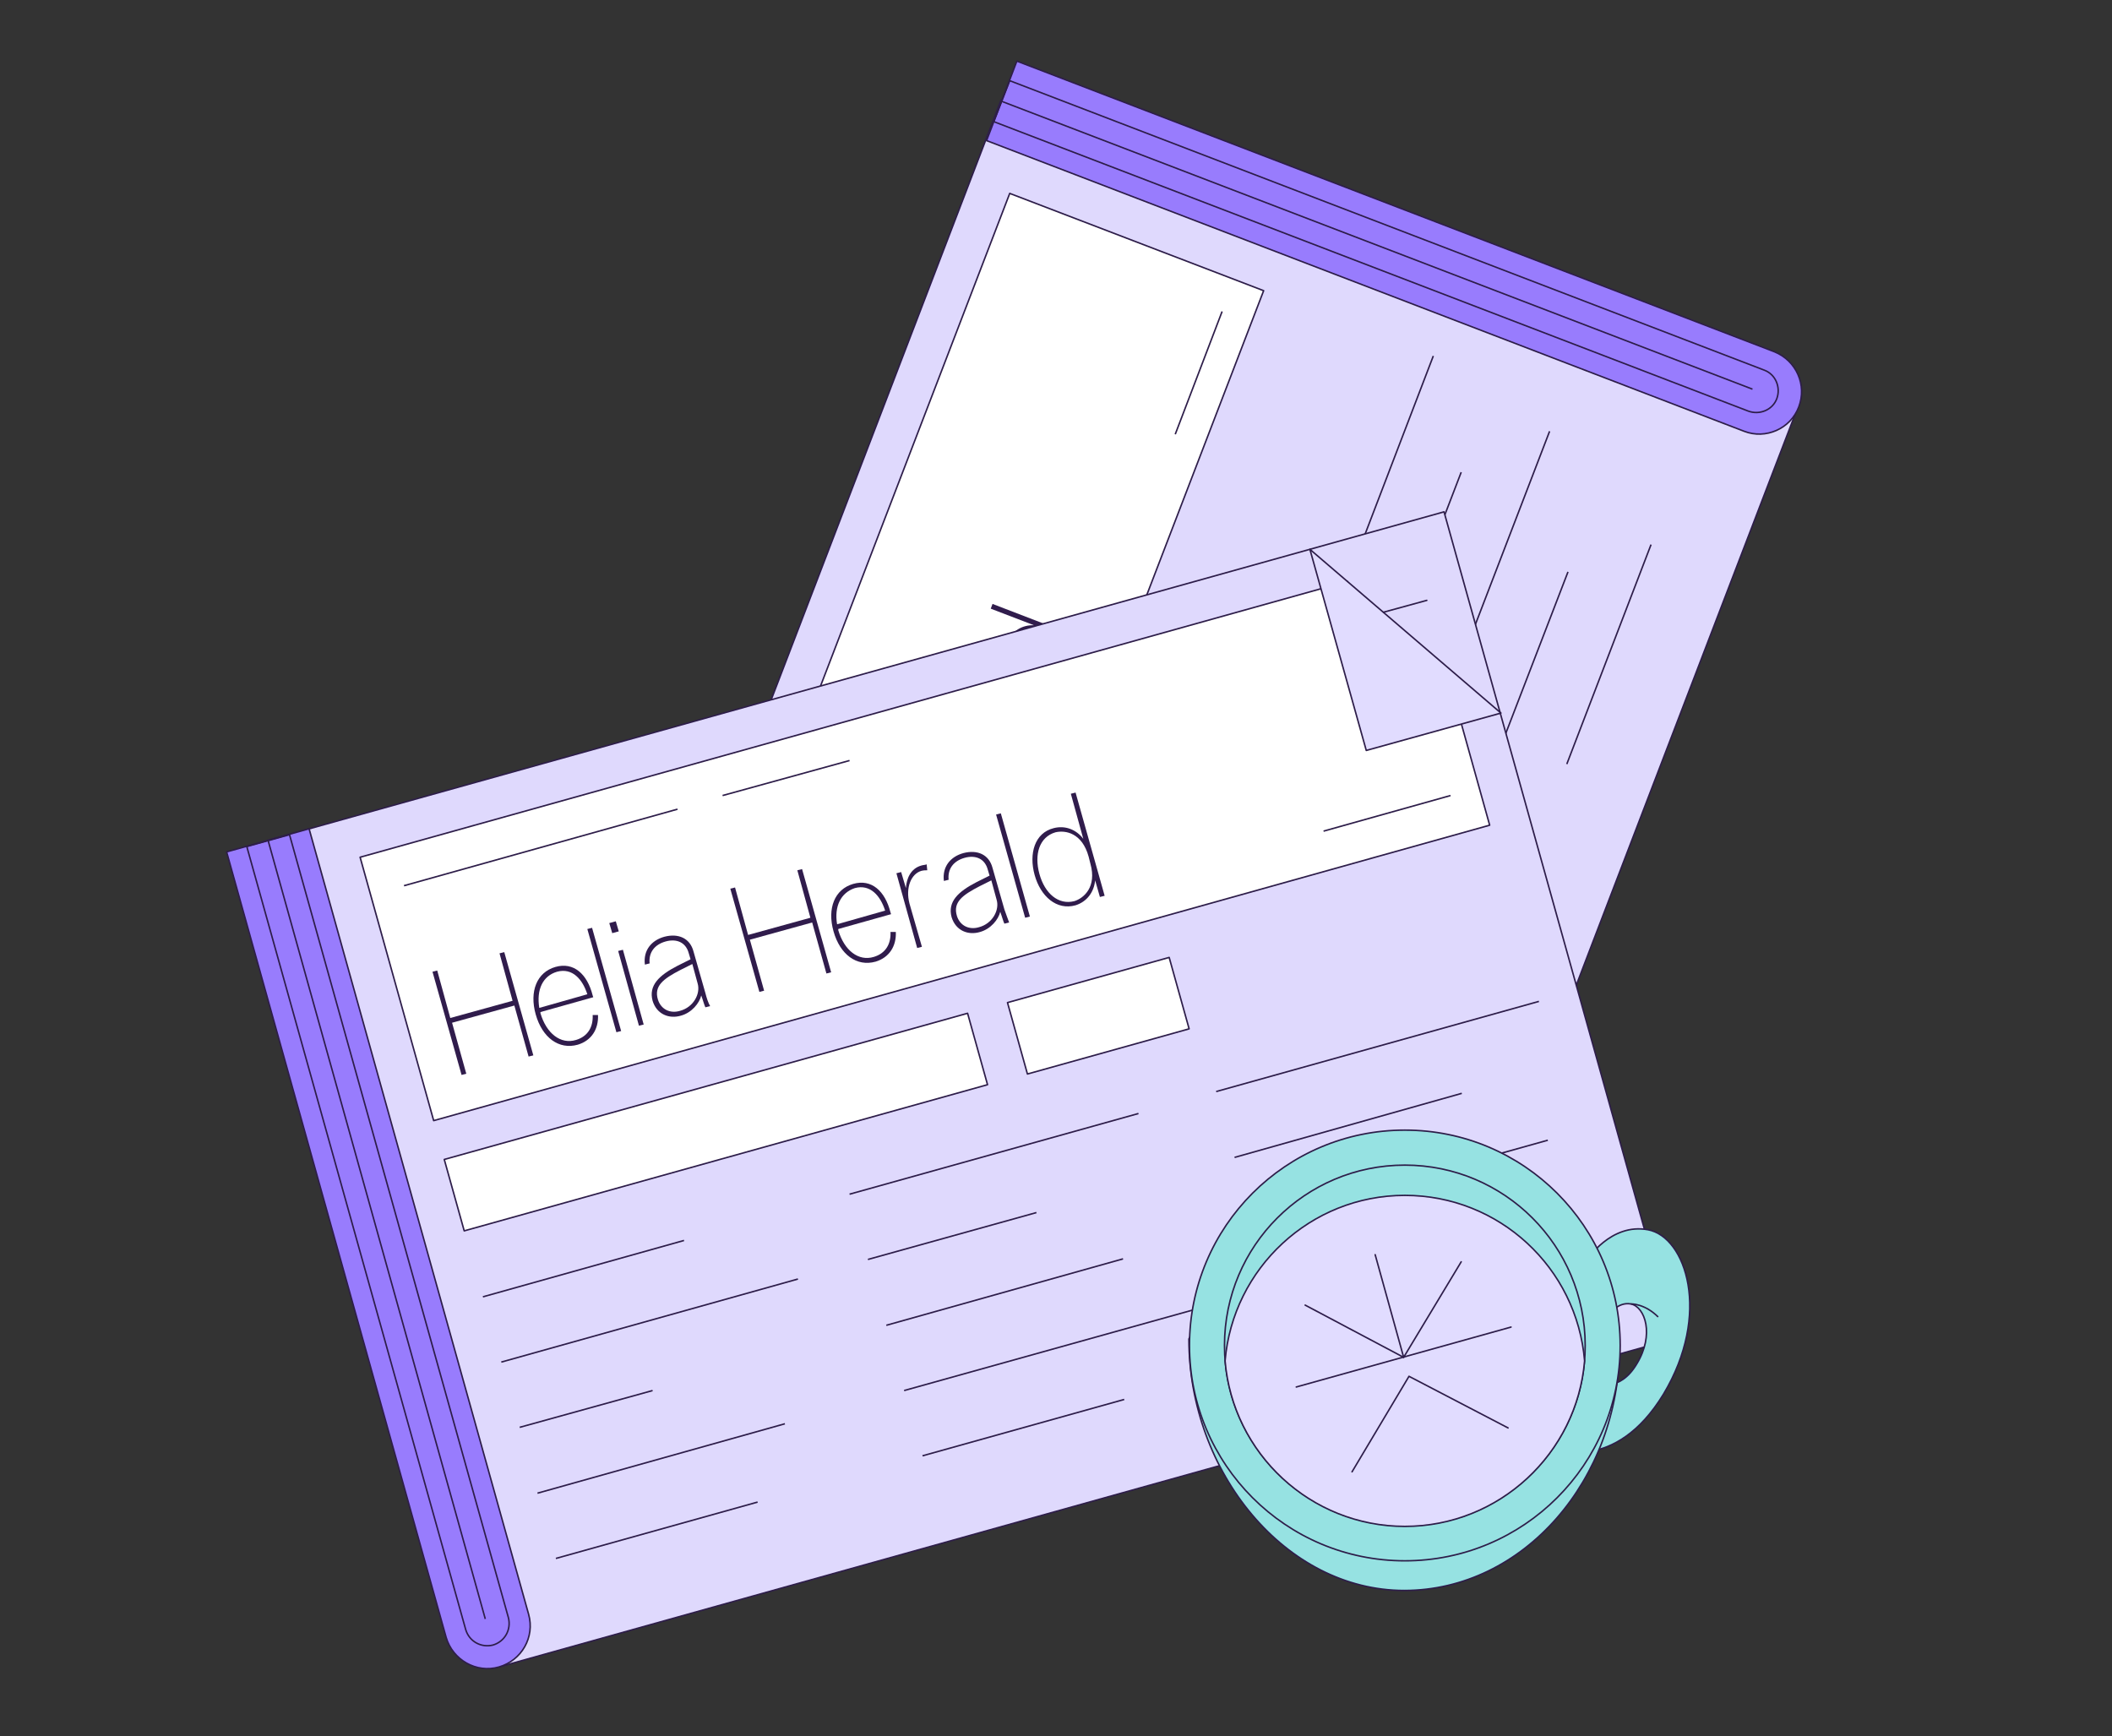 <?xml version="1.0" encoding="utf-8"?>
<!-- Generator: Adobe Illustrator 27.0.1, SVG Export Plug-In . SVG Version: 6.00 Build 0)  -->
<svg version="1.1" id="Layer_1" xmlns="http://www.w3.org/2000/svg" xmlns:xlink="http://www.w3.org/1999/xlink" x="0px" y="0px"
	 viewBox="0 0 356 292.7" style="enable-background:new 0 0 356 292.7;" xml:space="preserve">
<rect x="0" y="0" width="356" height="292.7" fill="#333333" stroke="none"/>
<style type="text/css">
	.st0{fill:#C16868;stroke:#2D1D49;stroke-width:0.253;stroke-miterlimit:10;}
	.st1{fill:#DFD9FD;stroke:#2D1D49;stroke-width:0.253;stroke-linecap:round;stroke-linejoin:round;stroke-miterlimit:10;}
	.st2{fill:#987CFD;stroke:#2D1D49;stroke-width:0.253;stroke-linecap:round;stroke-linejoin:round;stroke-miterlimit:10;}
	.st3{fill:none;stroke:#2D1D49;stroke-width:0.253;stroke-miterlimit:10;}
	.st4{fill:#FFFFFF;stroke:#2D1D49;stroke-width:0.253;stroke-linecap:round;stroke-linejoin:round;stroke-miterlimit:10;}
	.st5{fill:#301C4C;}
	.st6{fill:#E1DCFF;stroke:#2D1D49;stroke-width:0.253;stroke-linecap:round;stroke-linejoin:round;stroke-miterlimit:10;}
	.st7{fill:#96E2E2;stroke:#2D1D49;stroke-width:0.253;stroke-linecap:round;stroke-linejoin:round;stroke-miterlimit:10;}
	.st8{fill:none;stroke:#2D1D49;stroke-width:0.253;stroke-linecap:round;stroke-linejoin:round;stroke-miterlimit:10;}
</style>
<g>
	<path class="st0" d="M295.4,71.4c0,0,1.3-2,4.5-2.4"/>
	
		<rect x="99.2" y="64.9" transform="matrix(0.358 -0.934 0.934 0.358 0.478 274.472)" class="st1" width="201.5" height="143.9"/>
	<g>
		<path class="st2" d="M303.2,68.6L303.2,68.6c-1.4,3.7-5.6,5.5-9.2,4.1l-127.7-49l5.1-13.4l127.7,49
			C302.8,60.8,304.6,64.9,303.2,68.6z"/>
		<path class="st3" d="M167.5,20.5l127.2,48.8c1.9,0.7,4.1-0.2,4.8-2.1v0c0.7-1.9-0.2-4.1-2.1-4.8L170.2,13.6L167.5,20.5z"/>
		<line class="st0" x1="295.4" y1="65.6" x2="168.9" y2="17.1"/>
	</g>
	<polyline class="st4" points="170.2,32.6 213,49 147.1,220.6 104.3,204.2 170.2,32.6 	"/>
	
		<rect x="130.1" y="176.6" transform="matrix(0.358 -0.934 0.934 0.358 -57.945 281.259)" class="st4" width="91.1" height="12.4"/>
	
		<rect x="185.4" y="114.5" transform="matrix(0.358 -0.934 0.934 0.358 15.245 263.689)" class="st4" width="28.1" height="12.4"/>
	<line class="st0" x1="175.8" y1="231.6" x2="188.3" y2="198.9"/>
	<line class="st0" x1="186.4" y1="235.7" x2="204.9" y2="187.5"/>
	<line class="st0" x1="197" y1="239.8" x2="205.3" y2="218.2"/>
	<line class="st0" x1="207.7" y1="243.9" x2="223.1" y2="203.7"/>
	<line class="st0" x1="218.3" y1="248" x2="230.9" y2="215.2"/>
	<line class="st0" x1="198.6" y1="172.1" x2="216.6" y2="125.1"/>
	<line class="st0" x1="209.3" y1="176.1" x2="219.8" y2="148.7"/>
	<line class="st0" x1="219.9" y1="180.2" x2="234.7" y2="141.7"/>
	<line class="st0" x1="230.5" y1="184.3" x2="250.9" y2="131.2"/>
	<line class="st0" x1="241.2" y1="188.4" x2="253.7" y2="155.7"/>
	<line class="st0" x1="221.5" y1="112.5" x2="241.6" y2="60"/>
	<line class="st0" x1="232.1" y1="116.6" x2="246.3" y2="79.6"/>
	<line class="st0" x1="242.8" y1="120.6" x2="261.2" y2="72.7"/>
	<line class="st0" x1="253.4" y1="124.7" x2="264.3" y2="96.4"/>
	<line class="st0" x1="264.1" y1="128.8" x2="278.3" y2="91.8"/>
</g>
<g>
	<path class="st5" d="M131.4,195.1l16.9,6.5l-0.3,0.8l-8.4-3.2l-3.9,10.2l8.4,3.2l-0.3,0.8l-16.9-6.5l0.3-0.8l7.7,3l3.9-10.2l-7.7-3
		L131.4,195.1z"/>
	<path class="st5" d="M143,197.1c-3.8-1.4-5.6-4.4-4.4-7.4c1.1-3,4.2-3.6,7.6-2.2l0.3,0.1l-3.3,8.7l0.2,0.1c3.3,1.3,6.2,0.4,7.2-2.1
		c0.8-2,0-3.7-1.7-4.7l0.5-0.7c2,1.3,2.9,3.4,2,5.7C150.1,197.6,146.8,198.6,143,197.1z M142.4,196l3-7.8c-2.4-0.9-5.1-0.7-6.1,1.9
		C138.5,192.3,139.7,194.6,142.4,196z"/>
	<path class="st5" d="M153.8,187.2l-0.3,0.8l-16.9-6.5l0.3-0.8L153.8,187.2z"/>
	<path class="st5" d="M138,178l0.4-1.1l1.6,0.6l-0.4,1.1L138,178z M155.2,183.5l-0.3,0.8l-12.2-4.7l0.3-0.8L155.2,183.5z"/>
	<path class="st5" d="M159.4,172.7l-0.3,0.8c-0.4-0.1-1.2-0.4-2-0.7c0.9,1,1.4,3,0.7,4.8c-0.7,1.9-2.6,3.2-4.8,2.3
		c-2.6-1-2.8-3.5-2.2-6.9l0.4-2.4l-1-0.4c-1.8-0.7-3.3,0.2-4,2c-0.7,1.8-0.3,3.4,1.4,4.4l-0.3,0.8c-2.1-1.2-2.6-3.4-1.8-5.5
		c0.9-2.3,2.7-3.3,5-2.5l6.8,2.6C157.9,172.3,158.8,172.6,159.4,172.7z M151.9,170.9l-0.4,2.2c-0.5,3.2-0.5,5.2,1.7,6.1
		c1.6,0.6,3.1-0.1,3.8-1.8c0.9-2.2-0.2-4.5-1.9-5.2L151.9,170.9z"/>
	<path class="st5" d="M150.1,146.4l16.9,6.5l-0.3,0.8l-8.4-3.2l-3.9,10.2l8.4,3.2l-0.3,0.8l-16.9-6.5l0.3-0.8l7.7,3l3.9-10.2l-7.7-3
		L150.1,146.4z"/>
	<path class="st5" d="M161.7,148.4c-3.8-1.4-5.6-4.4-4.4-7.4c1.1-3,4.2-3.6,7.6-2.2l0.3,0.1l-3.3,8.7l0.2,0.1
		c3.3,1.3,6.2,0.4,7.2-2.1c0.8-2,0-3.7-1.7-4.7l0.5-0.7c2,1.3,2.9,3.4,2,5.7C168.8,148.9,165.4,149.9,161.7,148.4z M161.1,147.3
		l3-7.8c-2.4-0.9-5.1-0.7-6.1,1.9C157.2,143.6,158.4,145.9,161.1,147.3z"/>
	<path class="st5" d="M162.8,129.6c-0.2,0.3-0.3,0.5-0.5,0.9c-0.6,1.7,0.6,3.9,3.2,4.9l7.1,2.7l-0.3,0.8l-12.2-4.7l0.3-0.8l2.6,1
		c-1.3-1-2.2-2.6-1.5-4.3c0.1-0.3,0.3-0.7,0.4-0.8L162.8,129.6z"/>
	<path class="st5" d="M178.2,123.8l-0.3,0.8c-0.4-0.1-1.2-0.4-2-0.7c0.9,1,1.4,3,0.7,4.8c-0.7,1.9-2.6,3.2-4.8,2.3
		c-2.6-1-2.8-3.5-2.2-6.9l0.4-2.4l-1-0.4c-1.8-0.7-3.3,0.2-4,2c-0.7,1.8-0.3,3.4,1.4,4.4l-0.3,0.8c-2.1-1.2-2.6-3.4-1.8-5.5
		c0.9-2.3,2.7-3.3,5-2.5l6.8,2.6C176.7,123.4,177.6,123.7,178.2,123.8z M170.7,122l-0.4,2.2c-0.5,3.2-0.5,5.2,1.7,6.1
		c1.6,0.6,3.1-0.1,3.8-1.8c0.9-2.2-0.2-4.5-1.9-5.2L170.7,122z"/>
	<path class="st5" d="M179.5,120.4l-0.3,0.8l-16.9-6.5l0.3-0.8L179.5,120.4z"/>
	<path class="st5" d="M174.3,115.6c-3.5-1.3-5.7-4.2-4.5-7.3c0.7-1.9,2.5-3,4.5-2.9l-7.3-2.8l0.3-0.8l16.9,6.5l-0.3,0.8l-2.7-1
		c1.5,1.3,2.1,3.3,1.4,5.2C181.3,116.2,177.8,116.9,174.3,115.6z M170.6,108.5c-1,2.6,0.8,5.1,4,6.3c3.2,1.2,6.2,0.6,7.2-2
		c0.6-1.6,0.3-4.4-3.5-5.9l-1.2-0.4C173.3,105,171.2,106.9,170.6,108.5z"/>
</g>
<rect x="60.8" y="111.3" transform="matrix(0.963 -0.269 0.269 0.963 -43.365 50.838)" class="st1" width="205.9" height="144.7"/>
<path class="st2" d="M84.1,281L84.1,281c-3.8,1.1-7.8-1.2-8.9-5l-37-132.4l13.9-3.9l37,132.4C90.2,276,87.9,279.9,84.1,281z"/>
<path class="st3" d="M41.6,142.7l36.9,132c0.6,2,2.6,3.1,4.6,2.6h0c2-0.6,3.1-2.6,2.6-4.6l-36.9-132L41.6,142.7z"/>
<line class="st0" x1="81.8" y1="272.9" x2="45.2" y2="141.7"/>
<polyline class="st4" points="244.9,116.9 251.1,139.1 73.1,188.9 60.7,144.5 227.1,98 "/>
<rect x="74.9" y="182.9" transform="matrix(0.963 -0.269 0.269 0.963 -46.443 39.46)" class="st4" width="91.6" height="12.5"/>
<rect x="171" y="165" transform="matrix(0.963 -0.269 0.269 0.963 -39.235 56.108)" class="st4" width="28.3" height="12.5"/>
<line class="st0" x1="81.4" y1="218.6" x2="115.3" y2="209.1"/>
<line class="st0" x1="84.5" y1="229.6" x2="134.5" y2="215.6"/>
<line class="st0" x1="87.6" y1="240.6" x2="110" y2="234.4"/>
<line class="st0" x1="90.6" y1="251.7" x2="132.3" y2="240"/>
<line class="st0" x1="93.7" y1="262.7" x2="127.7" y2="253.2"/>
<line class="st0" x1="143.2" y1="201.3" x2="191.9" y2="187.7"/>
<line class="st0" x1="146.3" y1="212.3" x2="174.7" y2="204.4"/>
<line class="st0" x1="149.4" y1="223.4" x2="189.3" y2="212.2"/>
<line class="st0" x1="152.4" y1="234.4" x2="207.6" y2="219"/>
<line class="st0" x1="155.5" y1="245.4" x2="189.5" y2="235.9"/>
<line class="st0" x1="205" y1="184" x2="259.4" y2="168.8"/>
<line class="st0" x1="68.1" y1="149.3" x2="114.2" y2="136.4"/>
<line class="st0" x1="121.8" y1="134.1" x2="143.2" y2="128.2"/>
<line class="st0" x1="223.1" y1="140.1" x2="244.5" y2="134.1"/>
<line class="st0" x1="198.1" y1="73.2" x2="206" y2="52.5"/>
<line class="st0" x1="208.1" y1="195.1" x2="246.4" y2="184.3"/>
<line class="st0" x1="211.2" y1="206.1" x2="260.9" y2="192.2"/>
<line class="st0" x1="214.2" y1="217.1" x2="243.6" y2="208.9"/>
<line class="st0" x1="217.3" y1="228.2" x2="255.7" y2="217.5"/>
<polygon class="st6" points="220.8,92.6 253,120.2 230.3,126.5 "/>
<g>
	<path class="st5" d="M85,160.5l4.9,17.4l-0.8,0.2l-2.4-8.6l-10.5,2.9l2.4,8.6l-0.8,0.2l-4.9-17.4l0.8-0.2l2.2,8l10.5-2.9l-2.2-8
		L85,160.5z"/>
	<path class="st5" d="M90.3,171c-1.1-3.9,0.2-7.1,3.3-8c3.1-0.9,5.4,1.2,6.3,4.8l0.1,0.3l-8.9,2.5l0,0.2c1,3.4,3.4,5.3,6,4.5
		c2-0.6,2.9-2.2,2.8-4.2l0.9,0c0.1,2.4-1.1,4.3-3.4,5C94.2,177,91.4,174.9,90.3,171z M90.9,169.9l8.1-2.3c-0.8-2.5-2.5-4.5-5.1-3.8
		C91.5,164.5,90.4,166.8,90.9,169.9z"/>
	<path class="st5" d="M104.7,173.8l-0.8,0.2L99,156.6l0.8-0.2L104.7,173.8z"/>
	<path class="st5" d="M102.7,155.6l1.1-0.3l0.5,1.7l-1.1,0.3L102.7,155.6z M108.5,172.7l-0.8,0.2l-3.5-12.6l0.8-0.2L108.5,172.7z"/>
	<path class="st5" d="M119.7,169.6l-0.8,0.2c-0.2-0.4-0.4-1.2-0.7-2c-0.3,1.3-1.6,2.9-3.4,3.4c-2,0.6-4.1-0.2-4.8-2.5
		c-0.7-2.6,1.1-4.3,4.2-5.9l2.2-1.1l-0.3-1c-0.5-1.9-2.1-2.5-3.9-2c-1.8,0.5-2.9,1.8-2.7,3.7l-0.8,0.2c-0.3-2.4,1.1-4.1,3.3-4.7
		c2.3-0.6,4.3,0.2,4.9,2.5l2,7C119.1,168.2,119.4,169.1,119.7,169.6z M116.7,162.5l-2,1c-2.9,1.5-4.5,2.7-3.8,5
		c0.5,1.6,2,2.4,3.7,1.9c2.3-0.6,3.5-2.9,3-4.6L116.7,162.5z"/>
	<path class="st5" d="M135.2,146.5l4.9,17.4l-0.8,0.2l-2.4-8.6l-10.5,2.9l2.4,8.6l-0.8,0.2l-4.9-17.4l0.8-0.2l2.2,8l10.5-2.9l-2.2-8
		L135.2,146.5z"/>
	<path class="st5" d="M140.5,157c-1.1-3.9,0.2-7.1,3.3-8c3.1-0.9,5.4,1.2,6.3,4.8l0.1,0.3l-8.9,2.5l0,0.2c1,3.4,3.4,5.3,6,4.5
		c2-0.6,2.9-2.2,2.8-4.2l0.9,0c0.1,2.4-1.1,4.3-3.4,5C144.4,163,141.6,160.9,140.5,157z M141.1,155.8l8.1-2.3
		c-0.8-2.5-2.5-4.5-5.1-3.8C141.7,150.5,140.6,152.8,141.1,155.8z"/>
	<path class="st5" d="M156.3,146.7c-0.3,0-0.6,0-1,0.1c-1.7,0.5-2.7,2.8-2,5.5l2.1,7.3l-0.8,0.2l-3.5-12.6l0.8-0.2l0.8,2.7
		c0.1-1.6,0.8-3.3,2.6-3.8c0.3-0.1,0.7-0.1,0.9-0.2L156.3,146.7z"/>
	<path class="st5" d="M170.1,155.5l-0.8,0.2c-0.2-0.4-0.4-1.2-0.7-2c-0.3,1.3-1.6,2.9-3.4,3.4c-2,0.6-4.1-0.2-4.8-2.5
		c-0.7-2.6,1.1-4.3,4.2-5.9l2.2-1.1l-0.3-1c-0.5-1.9-2.1-2.5-3.9-2c-1.8,0.5-2.9,1.8-2.7,3.7l-0.8,0.2c-0.3-2.4,1.1-4.1,3.3-4.7
		c2.3-0.6,4.3,0.2,4.9,2.5l2,7C169.6,154.1,169.9,155,170.1,155.5z M167.1,148.4l-2,1c-2.9,1.5-4.5,2.7-3.8,5c0.5,1.6,2,2.4,3.7,1.9
		c2.3-0.6,3.5-2.9,3-4.6L167.1,148.4z"/>
	<path class="st5" d="M173.6,154.5l-0.8,0.2l-4.9-17.4l0.8-0.2L173.6,154.5z"/>
	<path class="st5" d="M174.4,147.5c-1-3.6,0-7.1,3.2-7.9c1.9-0.5,3.8,0.2,5,1.8l-2.1-7.6l0.8-0.2l4.9,17.4l-0.8,0.2l-0.8-2.8
		c-0.2,2-1.4,3.6-3.3,4.2C178.1,153.5,175.4,151.1,174.4,147.5z M177.9,140.3c-2.7,0.8-3.6,3.7-2.7,7c0.9,3.3,3.2,5.3,5.9,4.6
		c1.6-0.5,3.8-2.4,2.7-6.3l-0.3-1.2C182.4,140.4,179.6,139.9,177.9,140.3z"/>
</g>
<line class="st2" x1="240.5" y1="101.2" x2="233.2" y2="103.2"/>
<g>
	<path class="st7" d="M277.8,207.3c-6.3-1.2-10.3,5.1-10.3,5.1l-5.6,31.8c0,0,10.3,4.3,18.5-9.2
		C288.5,221.5,284.2,208.5,277.8,207.3z M275.9,229.9c-2.9,4.9-6.7,3.3-6.7,3.3l2-11.5c0,0,1.4-2.3,3.7-1.9
		C277.3,220.3,278.9,225,275.9,229.9z"/>
	<path class="st7" d="M273,226.8c0,22.6-16.2,41.3-36.3,41.3c-20,0-36.3-19.9-36.3-42.4c0,0,16.2-30.2,36.3-30.2
		C256.8,195.6,273,206.8,273,226.8z"/>
	<circle class="st7" cx="236.8" cy="226.8" r="36.3"/>
	<circle class="st7" cx="236.8" cy="226.8" r="30.4"/>
	<path class="st6" d="M236.8,201.5c-15.9,0-29,12.3-30.3,27.9c1.3,15.6,14.4,27.9,30.3,27.9s29-12.3,30.3-27.9
		C265.8,213.7,252.7,201.5,236.8,201.5z"/>
	<path class="st3" d="M274.9,219.8c0,0,2.3-0.1,4.6,2.2"/>
</g>
<g>
	<g>
		<line class="st8" x1="218.5" y1="233.8" x2="254.7" y2="223.7"/>
		<line class="st8" x1="220" y1="220" x2="236.6" y2="228.8"/>
		<polyline class="st8" points="246.3,212.7 236.6,228.8 231.8,211.5 		"/>
	</g>
	<polyline class="st8" points="227.9,248.1 237.5,232 254.2,240.7 	"/>
</g>
</svg>
